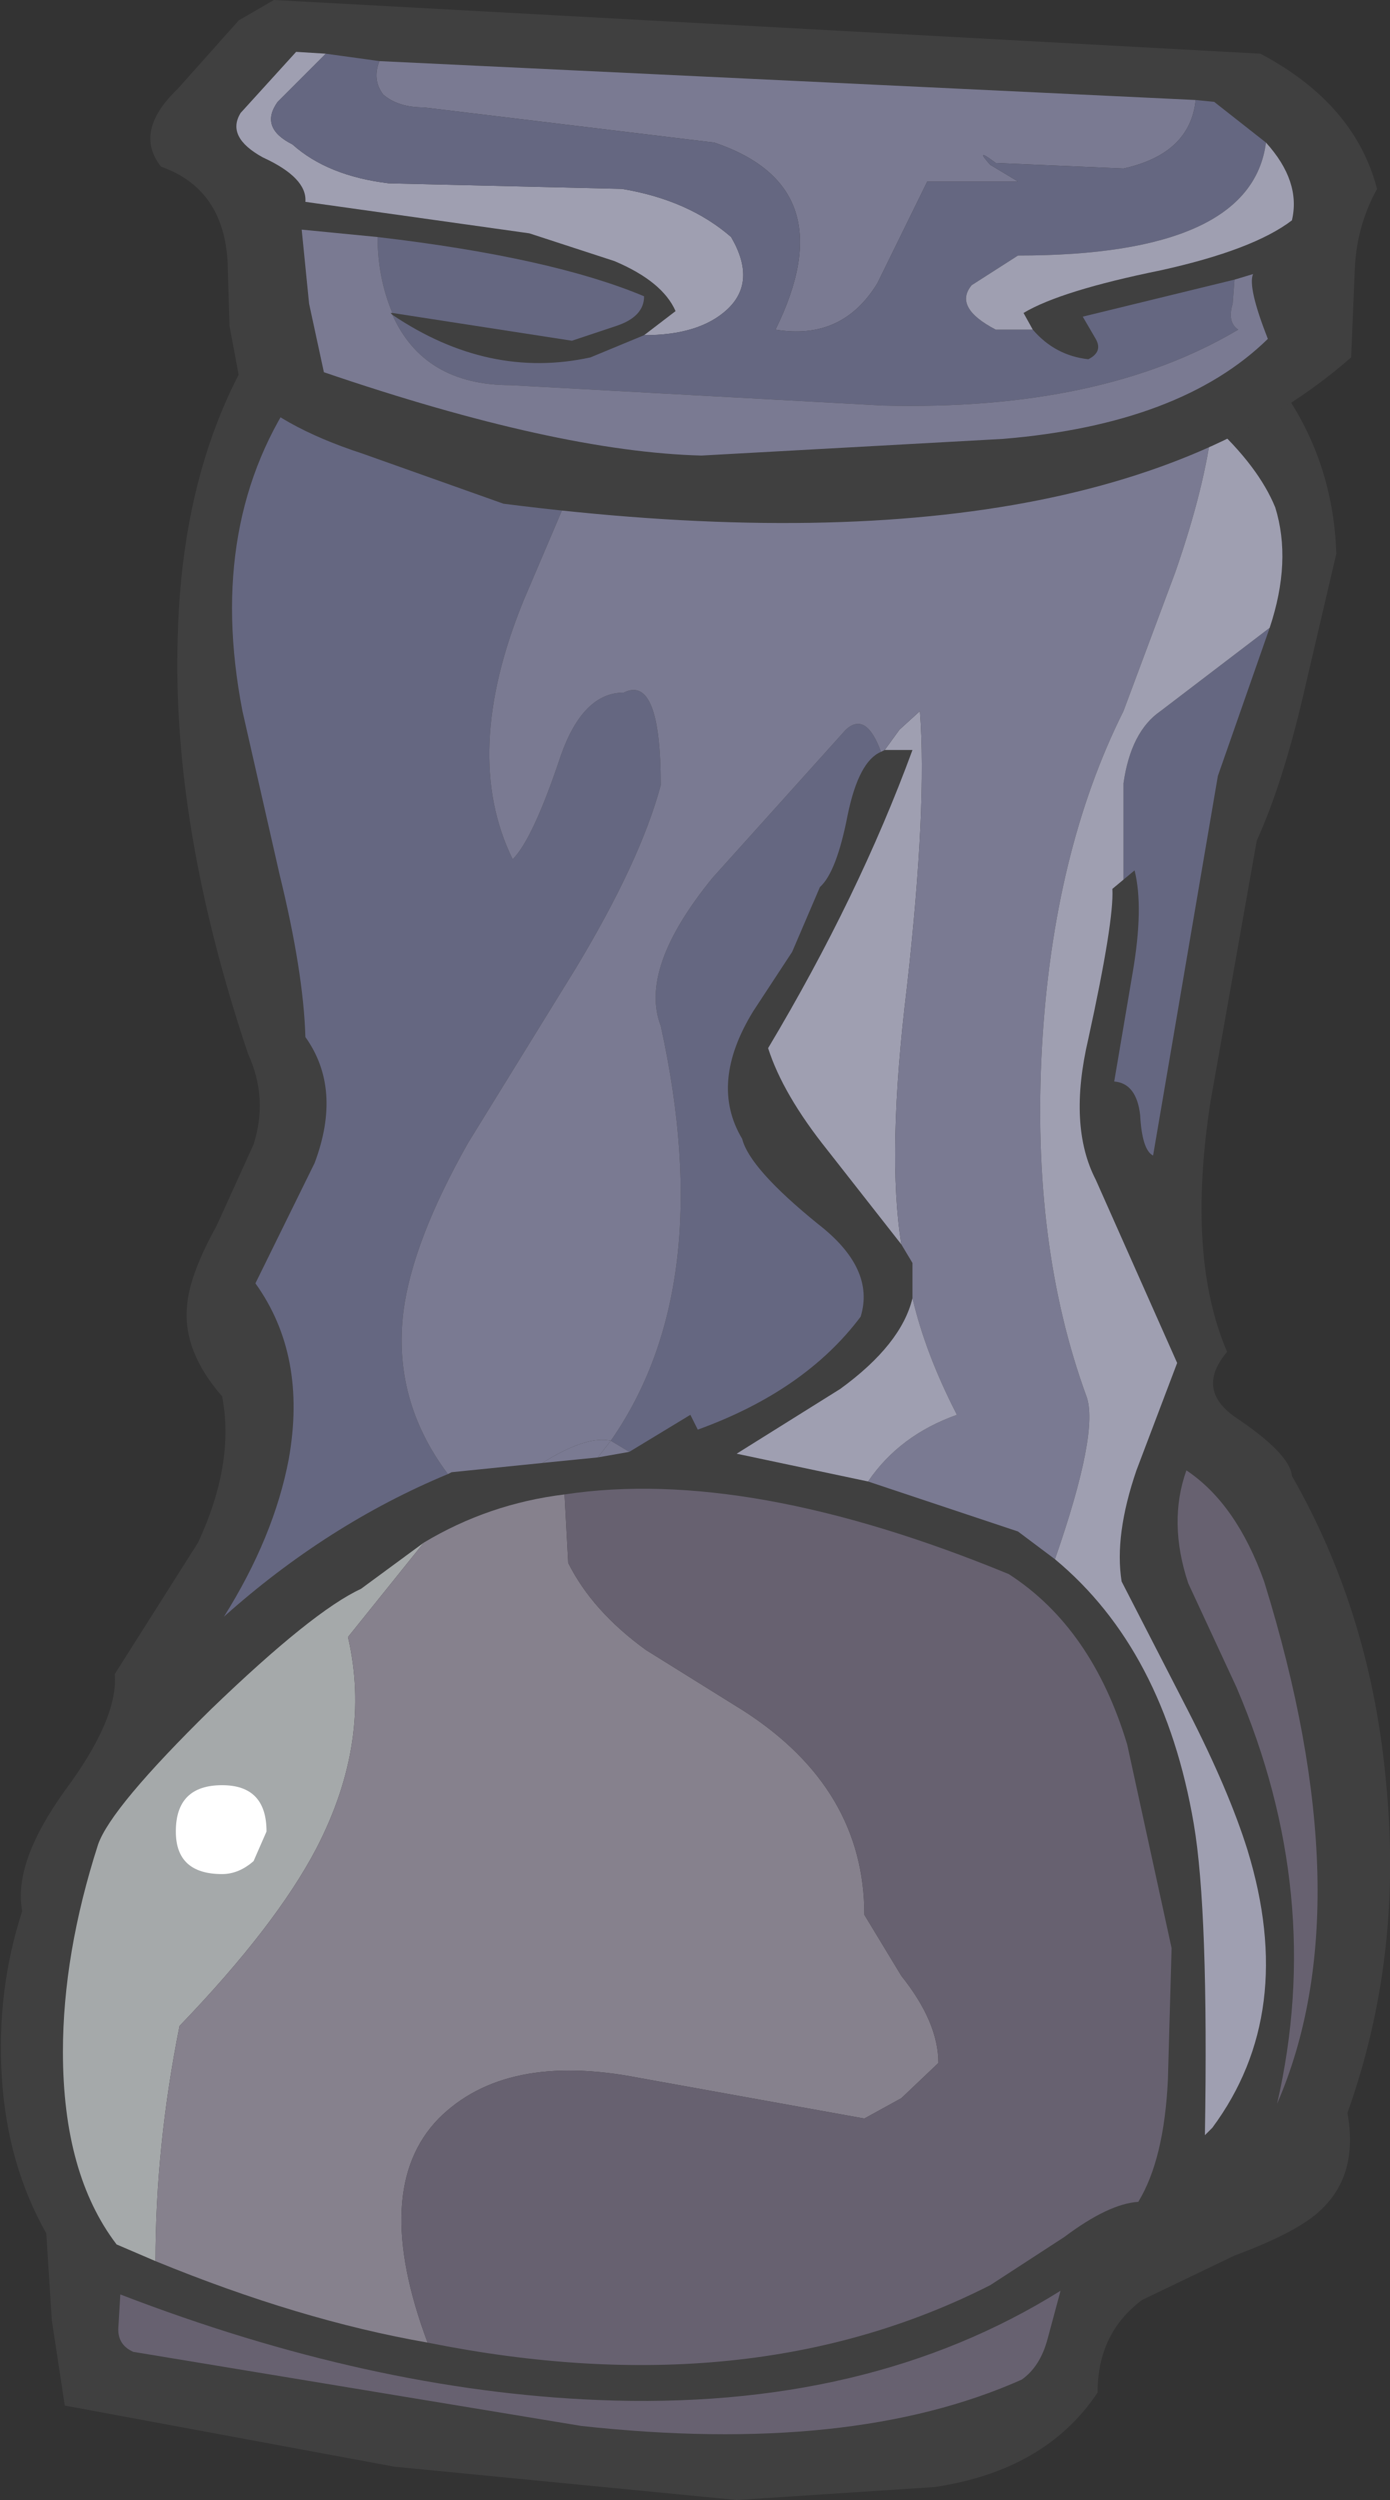 <?xml version="1.0" encoding="UTF-8" standalone="no"?>
<svg xmlns:xlink="http://www.w3.org/1999/xlink" height="67.5px" width="37.55px" xmlns="http://www.w3.org/2000/svg">
  <rect width="100%" height="100%" fill="#333333" stroke="none"/>
  <g transform="matrix(1.0, 0.0, 0.0, 1.0, 19.2, 6.15)">
    <path d="M7.8 -0.7 Q10.45 0.35 12.1 1.35 16.75 4.2 16.9 8.8 L16.0 12.65 Q15.45 15.0 14.75 16.55 L13.5 23.6 Q12.85 27.8 13.95 30.35 13.1 31.35 14.15 32.1 15.65 33.1 15.7 33.7 17.85 37.45 18.25 42.05 18.7 46.7 17.2 50.9 17.5 52.55 16.5 53.5 15.9 54.1 14.15 54.75 L11.65 55.95 Q10.45 56.85 10.45 58.45 9.05 60.55 6.05 61.0 L0.7 61.35 -8.55 60.45 -17.45 58.8 -17.8 56.5 -17.95 54.15 Q-19.0 52.3 -19.15 49.95 -19.3 47.6 -18.6 45.45 -18.85 44.15 -17.45 42.2 -16.0 40.25 -16.1 39.05 L-13.85 35.5 Q-12.85 33.35 -13.2 31.55 -14.25 30.35 -14.15 29.15 -14.1 28.3 -13.35 26.95 L-12.35 24.75 Q-11.95 23.5 -12.5 22.3 -14.55 16.2 -14.4 11.1 -14.25 4.45 -10.3 0.7 -8.65 -0.65 -3.55 -1.9 1.75 -3.2 3.55 -2.35 L7.8 -0.7" fill="#404040" fill-rule="evenodd" stroke="none"/>
    <path d="M15.3 50.65 Q16.6 45.0 14.2 39.4 L12.9 36.6 Q12.35 34.95 12.85 33.55 14.2 34.45 14.95 36.55 17.65 45.25 15.3 50.65" fill="#676170" fill-rule="evenodd" stroke="none"/>
    <path d="M-7.85 1.05 L-3.3 -0.4 -1.05 -0.65 Q-2.85 1.65 -2.85 3.05 -2.85 4.65 -3.6 6.65 L-5.05 10.05 Q-6.75 14.2 -5.35 17.05 -4.8 16.5 -4.05 14.25 -3.45 12.55 -2.35 12.55 -1.35 12.05 -1.35 15.05 -1.9 17.1 -3.65 20.0 L-6.55 24.7 Q-8.05 27.35 -8.3 29.25 -8.6 31.65 -7.1 33.65 -10.35 35.0 -13.15 37.5 -11.8 35.35 -11.4 33.25 -10.9 30.45 -12.3 28.5 L-10.7 25.25 Q-9.95 23.25 -10.95 21.85 -11.0 20.1 -11.65 17.45 L-12.65 13.05 Q-13.65 7.9 -11.1 4.3 -10.45 2.05 -7.85 1.05" fill="#656781" fill-rule="evenodd" stroke="none"/>
    <path d="M3.65 13.55 Q4.2 13.05 4.6 14.15 4.0 14.4 3.7 15.85 3.4 17.4 2.95 17.8 L2.2 19.55 1.15 21.15 Q-0.05 23.1 0.85 24.6 1.05 25.4 2.9 26.9 4.45 28.1 4.05 29.4 2.55 31.4 -0.35 32.45 L-0.55 32.05 -2.2 33.05 -2.7 32.75 Q0.2 28.6 -1.35 21.55 -1.95 20.0 0.05 17.55 L3.65 13.55" fill="#656781" fill-rule="evenodd" stroke="none"/>
    <path d="M5.65 13.05 Q5.85 15.6 5.3 20.5 4.75 25.0 5.15 27.45 L3.15 24.9 Q1.95 23.4 1.55 22.15 4.0 18.05 5.45 14.1 L4.7 14.1 5.1 13.55 5.65 13.05" fill="#9f9fb1" fill-rule="evenodd" stroke="none"/>
    <path d="M15.1 10.8 L13.7 14.8 11.95 25.05 Q11.65 24.9 11.6 23.95 11.5 23.1 10.9 23.05 L11.4 20.1 Q11.7 18.35 11.45 17.35 L11.15 17.6 11.15 15.0 Q11.35 13.6 12.15 13.05 L15.1 10.8" fill="#656781" fill-rule="evenodd" stroke="none"/>
    <path d="M3.05 -1.0 Q5.35 -0.75 7.7 1.35 L10.65 3.35 Q12.7 4.55 13.55 5.3 13.35 7.0 12.55 9.3 L11.15 13.05 Q9.25 16.85 8.95 22.1 8.65 27.45 10.15 31.55 10.5 32.5 9.3 35.95 L8.3 35.2 4.25 33.85 Q5.1 32.6 6.65 32.05 5.8 30.4 5.45 28.9 L5.45 27.95 5.15 27.45 Q4.75 25.0 5.3 20.5 5.85 15.6 5.65 13.05 L5.1 13.55 4.7 14.1 4.6 14.15 Q4.2 13.05 3.65 13.55 L0.05 17.55 Q-1.95 20.0 -1.35 21.55 0.2 28.6 -2.7 32.75 -3.35 32.6 -4.55 33.35 L-7.0 33.6 -7.1 33.65 Q-8.6 31.65 -8.3 29.25 -8.05 27.35 -6.55 24.7 L-3.65 20.0 Q-1.9 17.1 -1.35 15.05 -1.35 12.05 -2.35 12.55 -3.45 12.55 -4.05 14.25 -4.8 16.5 -5.35 17.05 -6.75 14.2 -5.05 10.05 L-3.6 6.65 Q-2.85 4.65 -2.85 3.05 -2.85 1.65 -1.05 -0.65 L3.05 -1.0" fill="#7a7a92" fill-rule="evenodd" stroke="none"/>
    <path d="M11.15 13.05 L12.55 9.3 Q13.35 7.0 13.55 5.3 14.8 6.45 15.25 7.55 15.7 9.0 15.1 10.8 L12.15 13.05 Q11.35 13.6 11.15 15.0 L11.15 17.6 10.85 17.85 Q10.9 18.7 10.2 21.9 9.65 24.25 10.4 25.7 L12.6 30.65 11.5 33.55 Q10.9 35.3 11.1 36.55 L12.9 40.05 Q14.0 42.2 14.5 43.8 15.85 48.2 13.55 51.3 L13.35 51.5 Q13.45 45.45 13.05 43.1 12.25 38.4 9.3 35.95 10.5 32.5 10.15 31.55 8.65 27.45 8.95 22.1 9.25 16.85 11.15 13.05" fill="#9f9fb1" fill-rule="evenodd" stroke="none"/>
    <path d="M0.7 33.1 L3.5 31.35 Q5.15 30.15 5.45 28.9 5.8 30.4 6.65 32.05 5.1 32.6 4.25 33.85 L0.7 33.1" fill="#9f9fb1" fill-rule="evenodd" stroke="none"/>
    <path d="M-2.2 33.05 L-3.05 33.2 -2.7 32.75 -2.2 33.05" fill="#7a7a92" fill-rule="evenodd" stroke="none"/>
    <path d="M-4.55 33.35 Q-3.35 32.6 -2.7 32.75 L-3.05 33.2 -4.55 33.35" fill="#7a7a92" fill-rule="evenodd" stroke="none"/>
    <path d="M-9.45 36.75 L-7.75 35.5 -9.8 38.05 Q-9.15 40.85 -10.65 43.75 -11.75 45.85 -14.35 48.55 -15.0 51.8 -15.0 54.9 L-16.05 54.45 Q-17.5 52.55 -17.5 49.25 -17.5 46.6 -16.55 43.65 -16.2 42.65 -13.5 40.0 -10.75 37.35 -9.45 36.75" fill="#a5a9aa" fill-rule="evenodd" stroke="none"/>
    <path d="M4.15 51.05 L-1.95 49.95 Q-5.55 49.25 -7.35 51.05 -9.2 52.95 -7.65 57.1 -11.1 56.5 -15.0 54.9 -15.0 51.8 -14.35 48.55 -11.75 45.85 -10.65 43.75 -9.15 40.85 -9.8 38.05 L-7.75 35.5 Q-6.0 34.45 -3.95 34.2 L-3.85 36.05 Q-3.2 37.35 -1.75 38.4 L0.9 40.05 Q4.15 42.15 4.15 45.55 L5.15 47.2 Q6.15 48.45 6.15 49.55 L5.15 50.5 4.15 51.05" fill="#86818d" fill-rule="evenodd" stroke="none"/>
    <path d="M-1.95 49.95 L4.15 51.05 5.15 50.5 6.15 49.55 Q6.15 48.45 5.15 47.2 L4.15 45.55 Q4.15 42.15 0.9 40.05 L-1.75 38.4 Q-3.2 37.35 -3.85 36.05 L-3.95 34.2 Q1.0 33.45 8.05 36.35 10.3 37.8 11.25 40.95 L12.45 46.45 12.35 50.0 Q12.25 52.15 11.55 53.3 10.75 53.35 9.55 54.25 L7.55 55.55 Q1.05 58.85 -7.65 57.1 -9.2 52.95 -7.35 51.05 -5.55 49.25 -1.95 49.95" fill="#676170" fill-rule="evenodd" stroke="none"/>
    <path d="M-15.6 57.35 Q-16.05 57.15 -16.0 56.65 L-15.95 55.8 Q-9.2 58.4 -3.05 58.65 4.25 58.95 9.45 55.7 L9.1 57.0 Q8.9 57.75 8.4 58.1 3.8 60.15 -3.5 59.35 L-15.6 57.35" fill="#676170" fill-rule="evenodd" stroke="none"/>
    <path d="M-12.0 43.3 L-12.35 44.1 Q-12.75 44.45 -13.2 44.45 -14.45 44.45 -14.45 43.3 -14.45 42.05 -13.2 42.05 -12.0 42.05 -12.0 43.3" fill="#ffffff" fill-rule="evenodd" stroke="none"/>
    <path d="M-11.8 -6.15 L14.85 -4.7 Q17.4 -3.35 18.0 -1.05 17.45 -0.05 17.4 1.1 L17.3 3.5 Q10.45 9.5 -5.6 7.45 L-9.4 6.1 Q-11.7 5.35 -12.7 4.25 L-13.0 2.65 -13.05 0.95 Q-13.15 -1.05 -14.85 -1.65 -15.6 -2.6 -14.4 -3.75 L-12.75 -5.6 -11.8 -6.15" fill="#404040" fill-rule="evenodd" stroke="none"/>
    <path d="M-2.4 -1.05 Q-0.6 -0.75 0.55 0.25 1.25 1.45 0.45 2.2 -0.3 2.9 -1.8 2.9 L-0.95 2.25 Q-1.3 1.45 -2.6 0.9 L-4.9 0.15 -10.95 -0.7 Q-10.9 -1.35 -12.1 -1.9 -13.1 -2.45 -12.7 -3.1 L-11.2 -4.75 -10.4 -4.7 -11.7 -3.4 Q-12.2 -2.7 -11.3 -2.25 -10.35 -1.4 -8.7 -1.2 L-2.4 -1.05" fill="#9f9fb1" fill-rule="evenodd" stroke="none"/>
    <path d="M-3.75 3.05 L-8.6 2.3 Q-9.0 1.35 -9.0 0.25 -4.3 0.8 -1.8 1.85 -1.8 2.4 -2.55 2.65 L-3.75 3.05" fill="#656781" fill-rule="evenodd" stroke="none"/>
    <path d="M0.1 -2.3 L-7.75 -3.25 Q-8.45 -3.25 -8.85 -3.6 -9.15 -4.0 -8.95 -4.5 L13.1 -3.45 Q12.95 -2.0 11.15 -1.6 L7.7 -1.75 Q7.1 -2.2 7.55 -1.7 L8.3 -1.25 5.85 -1.25 4.5 1.5 Q3.55 3.05 1.75 2.75 3.65 -1.1 0.1 -2.3" fill="#7a7a92" fill-rule="evenodd" stroke="none"/>
    <path d="M-3.25 3.5 L-1.8 2.9 Q-0.3 2.9 0.45 2.2 1.25 1.45 0.55 0.25 -0.6 -0.75 -2.4 -1.05 L-8.7 -1.2 Q-10.35 -1.4 -11.3 -2.25 -12.2 -2.7 -11.7 -3.4 L-10.4 -4.7 -8.95 -4.5 Q-9.15 -4.0 -8.85 -3.6 -8.45 -3.25 -7.75 -3.25 L0.1 -2.3 Q3.65 -1.1 1.75 2.75 3.55 3.05 4.5 1.5 L5.85 -1.25 8.3 -1.25 7.55 -1.7 Q7.1 -2.2 7.7 -1.75 L11.15 -1.6 Q12.95 -2.0 13.1 -3.45 L13.6 -3.4 15.0 -2.3 Q14.6 0.75 8.3 0.75 L7.05 1.55 Q6.55 2.15 7.7 2.75 L8.7 2.75 Q9.3 3.45 10.2 3.55 10.6 3.35 10.4 3.0 L10.05 2.4 14.15 1.4 14.1 2.05 Q13.95 2.55 14.25 2.75 10.55 4.95 4.65 4.8 L-5.4 4.25 Q-7.75 4.25 -8.6 2.35 -6.0 4.1 -3.25 3.5" fill="#656781" fill-rule="evenodd" stroke="none"/>
    <path d="M-10.45 3.9 L-10.85 2.05 -11.05 0.05 -9.0 0.25 Q-9.0 1.35 -8.6 2.3 L-8.65 2.3 -8.6 2.35 Q-7.75 4.25 -5.4 4.25 L4.65 4.8 Q10.55 4.95 14.25 2.75 13.95 2.55 14.1 2.05 L14.15 1.4 14.65 1.25 Q14.5 1.6 15.05 3.0 12.7 5.3 7.9 5.7 L-0.25 6.15 Q-4.15 6.05 -10.45 3.9" fill="#7a7a92" fill-rule="evenodd" stroke="none"/>
    <path d="M15.0 -2.3 Q15.95 -1.25 15.7 -0.2 14.65 0.6 12.15 1.15 9.45 1.7 8.45 2.3 L8.7 2.75 7.7 2.75 Q6.55 2.15 7.05 1.55 L8.3 0.75 Q14.6 0.75 15.0 -2.3" fill="#9f9fb1" fill-rule="evenodd" stroke="none"/>
  </g>
</svg>
